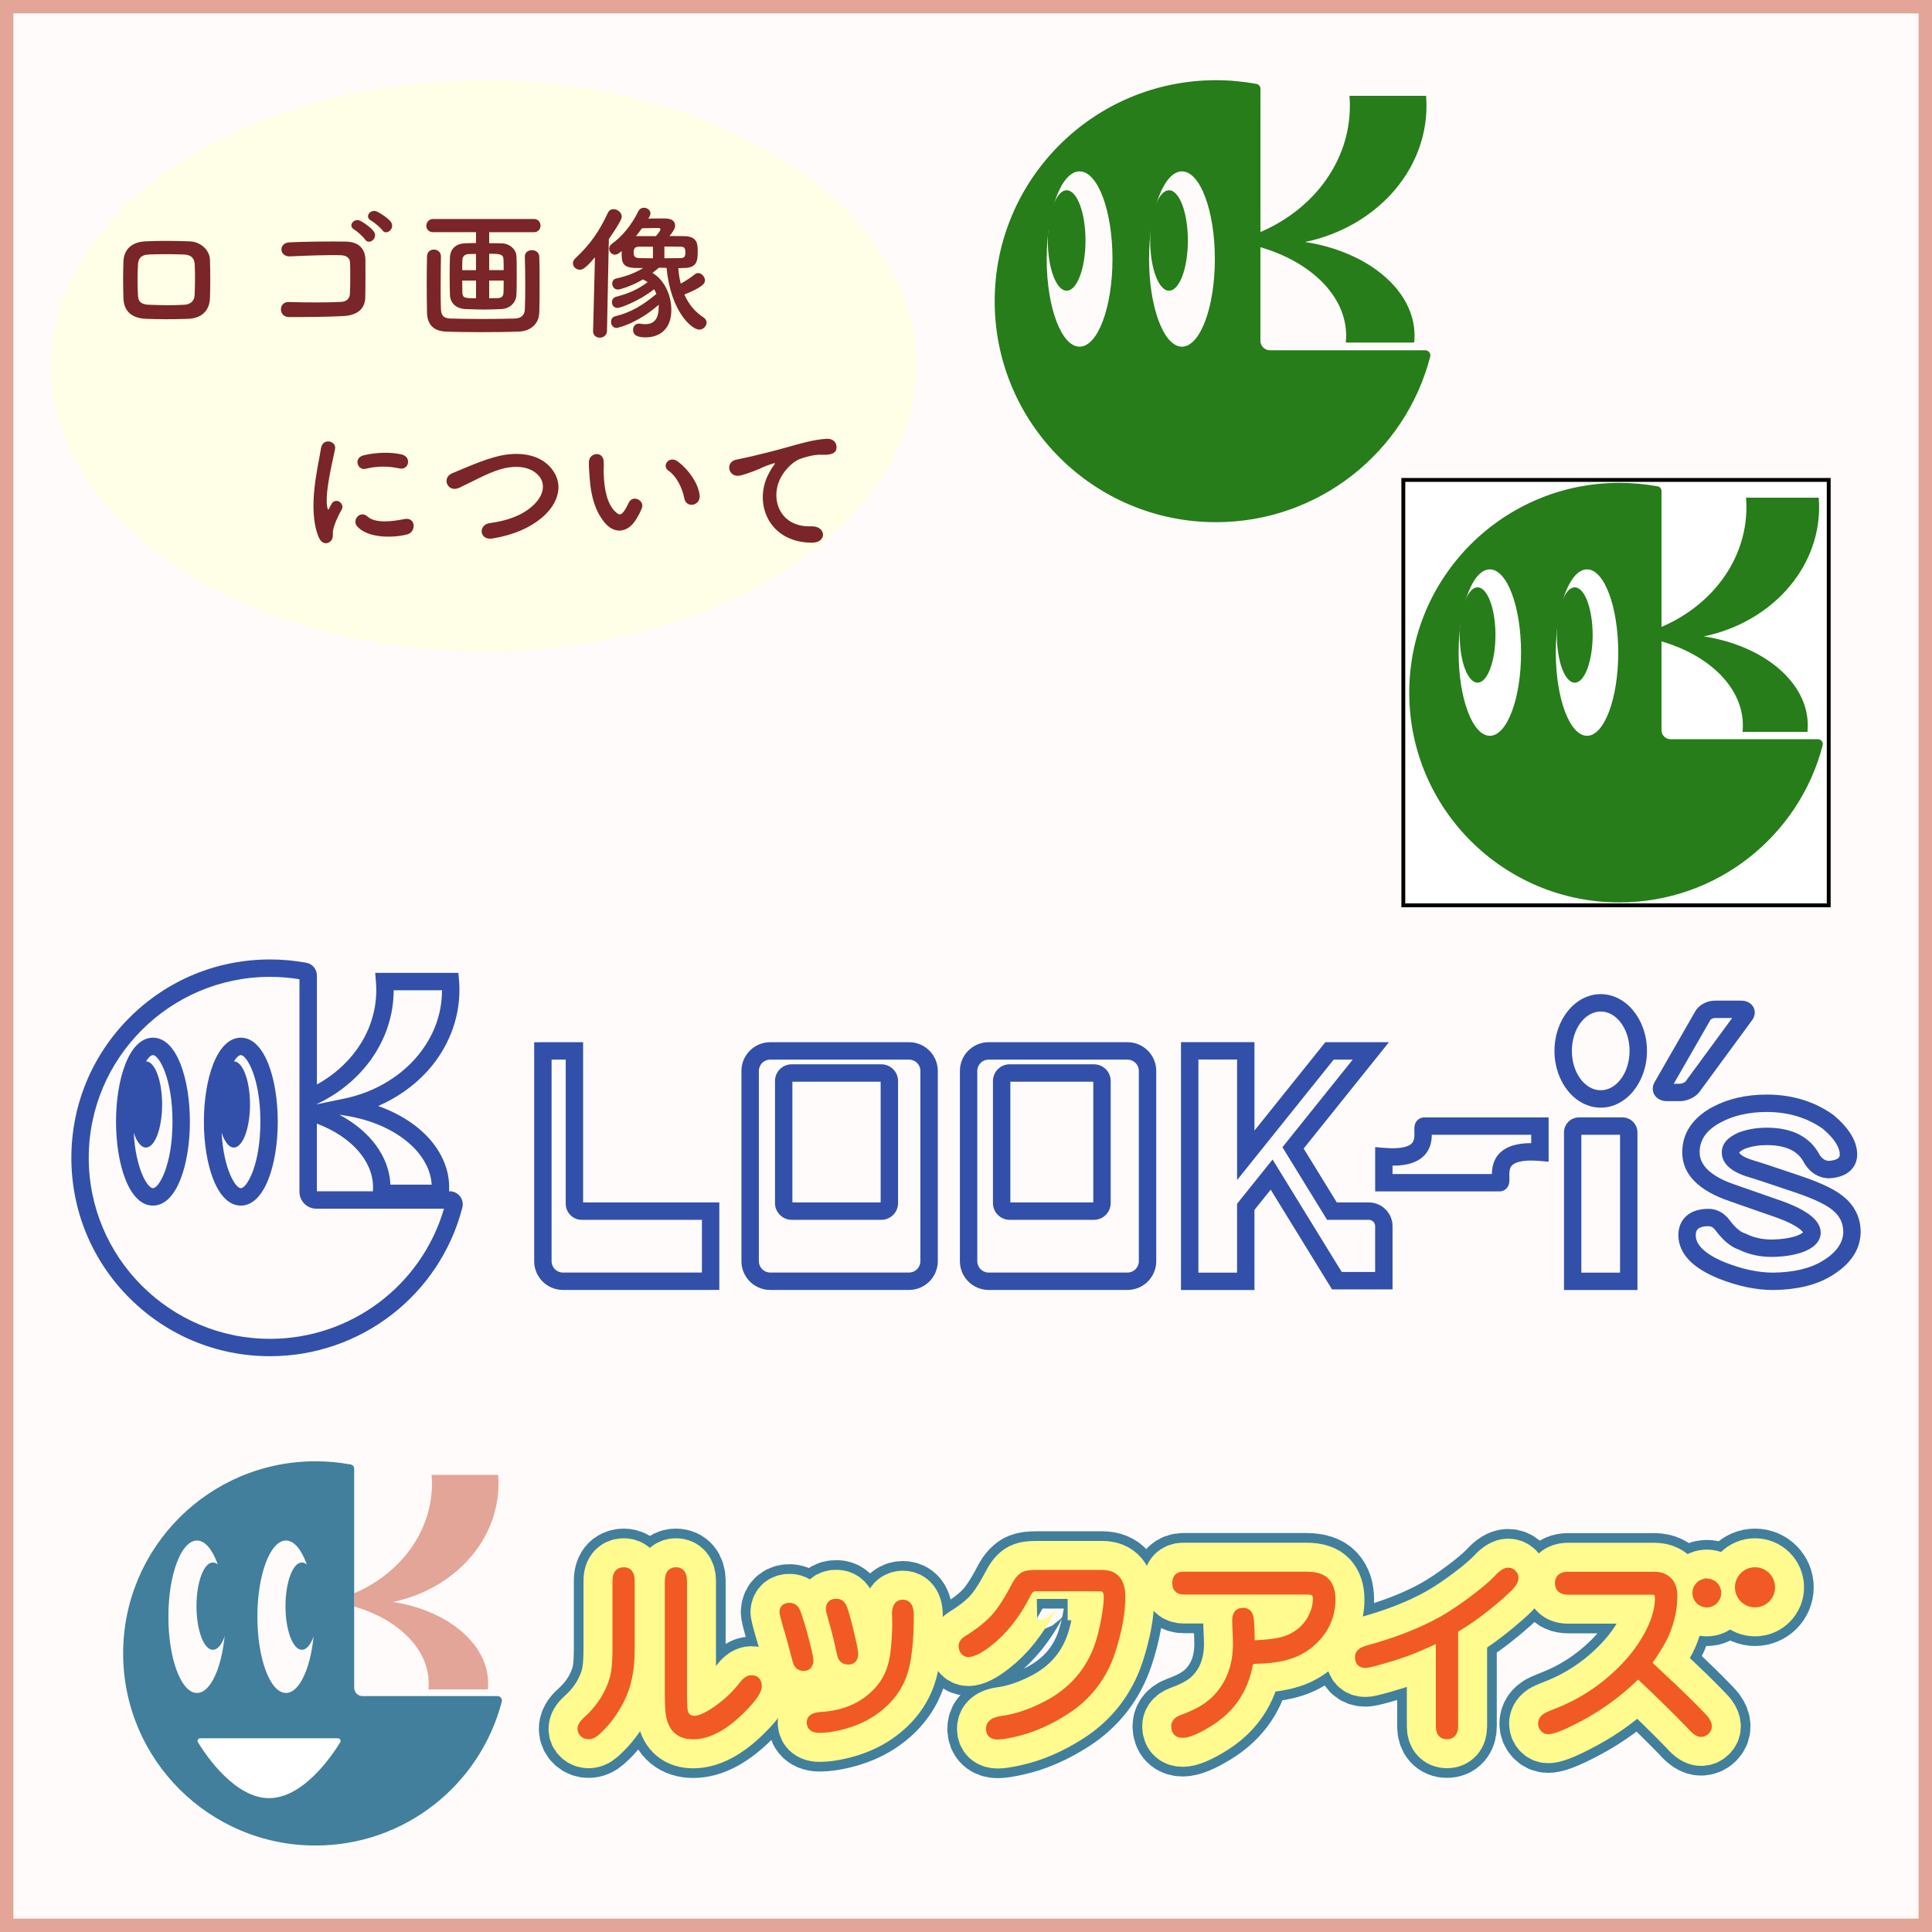 <?xml version="1.0" encoding="utf-8"?>
<!-- Generator: Adobe Adobe Illustrator 24.2.0, SVG Export Plug-In . SVG Version: 6.00 Build 0)  -->
<svg version="1.1" id="レイヤー_1" xmlns="http://www.w3.org/2000/svg" xmlns:xlink="http://www.w3.org/1999/xlink" x="0px"
	 y="0px" width="1000px" height="1000px" viewBox="0 0 1000 1000" style="enable-background:new 0 0 1000 1000;"
	 xml:space="preserve">
<rect x="0" y="0" width="1000" height="1000" fill="#333333" stroke="none"/>
<style type="text/css">
	.st0{fill:#FFFBFA;}
	.st1{fill:#E3A598;}
	.st2{fill:#FFFEE6;}
	.st3{fill:none;stroke:#417F9C;stroke-width:40;stroke-miterlimit:10;}
	.st4{fill:#FFFF00;stroke:#FFFB8F;stroke-width:30;stroke-miterlimit:10;}
	.st5{fill:#F15A24;}
	.st6{fill:#417F9C;}
	.st7{fill:#FFFFFF;}
	.st8{fill:#3250AA;}
	.st9{fill:#FFFFFF;stroke:#000000;stroke-width:2;stroke-miterlimit:10;}
	.st10{fill:#267D19;}
	.st11{fill:#7A2528;}
</style>
<g>
	<rect x="3.46" y="3.46" class="st0" width="993.07" height="993.07"/>
	<g>
		<path class="st1" d="M993.07,6.93v986.14H6.93V6.93H993.07 M1000,0H0v1000h1000V0L1000,0z"/>
	</g>
</g>
<ellipse class="st2" cx="250.32" cy="189.32" rx="224.02" ry="147.8"/>
<g>
	<g>
		<g>
			<path class="st3" d="M431.34,847.99c2.04,9.16,2.18,9.54,2.26,9.77c0.79,2.29,2.58,3.65,5.03,3.79c1.61,0.1,2.92-0.3,3.91-1.18
				c1-0.89,1.56-2.19,1.66-3.86c0.06-0.9-0.07-2.76-1.56-9.08c-1.95-8.41-3.41-13.71-4.46-16.2c-0.92-2.24-2.66-3.57-4.89-3.7
				c-1.78-0.1-3.2,0.31-4.23,1.22c-0.96,0.85-1.49,2.05-1.57,3.56c-0.05,0.91,0.1,1.96,0.47,3.22
				C429.74,841.78,430.88,845.97,431.34,847.99z M421.02,859.76c0.06-0.97-0.18-3.12-2.42-11.62c-1.67-6.36-3.09-11.04-4.33-14.31
				c-1.3-3.44-3.77-4.1-5.13-4.18c-3.38-0.19-5.5,1.51-5.69,4.55c-0.03,0.64-0.08,1.5,4,15.18c2.93,11.27,3.1,11.61,3.25,11.92
				c0.83,2.11,2.54,3.42,4.75,3.55C418.73,865.05,420.82,863.14,421.02,859.76z M467.32,827.99c-1.69,0-5.62,0.72-5.62,7.36
				c0,0.06,0.13,4.68,0.13,4.68c0,3.65-0.24,8.15-0.72,13.33c-0.7,7.9-3.06,14.29-7.01,19c-6.98,8.39-16.81,13.02-29.22,13.76
				c-6.37,0.35-7.33,3.51-7.33,5.36c0,1.64,0.65,5.46,6.67,5.46c3.06,0,6.65-0.48,10.65-1.42c6.56-1.54,12.36-3.93,17.25-7.1
				c8.34-5.42,14.1-12.43,17.13-20.81c2.51-6.98,3.73-17.3,3.73-31.58C472.98,829.03,469.43,827.99,467.32,827.99z"/>
			<path class="st3" d="M579.51,816.29c-2.05-2.46-5.06-3.7-8.96-3.7h-34.19c-2.94,0-5.07,0.27-6.4,0.79
				c-2.28,0.77-4.33,2.91-6.26,6.55c-3.75,7.19-7.25,12.6-10.41,16.08c-3.55,3.82-8.19,7.49-13.78,10.87
				c-2.76,1.69-3.34,3.72-3.34,5.12c0,1.49,0.45,2.8,1.33,3.89c0.97,1.19,2.22,1.81,3.62,1.81c2.86,0,6.64-1.84,11.56-5.63
				c7.95-6.09,14.71-14.5,20.1-24.99c1.12-2.23,1.54-2.69,1.59-2.74c0.52-0.58,1.38-0.69,2.02-0.71c-0.04,0,32.48,0,32.48,0
				c1.21,0,1.67,0.18,1.81,0.26c0.41,0.81,0.62,1.73,0.62,2.84c0,2.68-0.44,6.43-1.3,11.14c-0.86,4.73-1.88,8.88-3.02,12.33
				c-4.49,13.65-13.54,23.99-26.89,30.76c-7.6,3.88-14.94,6.31-21.82,7.23c-6.55,0.89-7.93,4.07-7.93,6.58c0,3.52,2.24,5.61,6,5.61
				c1.88,0,4.74-0.44,8.76-1.33c9.1-1.97,18.39-5.97,27.59-11.88c11.78-7.54,20.02-18.19,24.47-31.66
				c3.52-10.77,5.3-20.52,5.3-28.97C582.48,822.11,581.48,818.65,579.51,816.29z"/>
			<path class="st3" d="M784.38,812.98c-1.02-1.03-2.32-1.57-3.75-1.57c-2.02,0-4.16,1.3-6.74,4.08
				c-2.66,2.85-6.88,6.45-12.54,10.71c-5.69,4.28-11.04,7.85-15.91,10.62c-10.62,5.92-23.49,10.96-38.23,14.95
				c-4.86,1.31-5.88,3.94-5.88,5.92c0,3.54,2.02,5.66,5.41,5.66c0.82,0,2.49-0.24,8.68-2c4.51-1.29,8.7-2.61,12.45-3.91
				c3.97-1.42,9.11-3.6,15.31-6.48v42.65c0,4.14,2.15,6.6,5.75,6.6c3.63,0,5.8-2.47,5.8-6.6v-49.09
				c6.31-3.69,13.16-8.63,20.42-14.76c4.18-3.55,6.89-6.05,8.29-7.65c1.69-1.93,2.52-3.71,2.52-5.45
				C785.95,815.28,785.41,814,784.38,812.98z"/>
			<path class="st3" d="M884.2,888.83c-0.51-0.66-1.76-2.1-6.82-7.16c-5.35-5.35-12.76-12.41-22-20.98
				c4.18-6.07,6.99-10.81,8.52-14.45c2.85-6.77,4.3-13.52,4.3-20.06c0-3.4-0.75-6.13-2.21-8.12c-2.23-3-5.49-4.52-9.69-4.52h-44.64
				c-6.16,0-6.82,4.1-6.82,5.86c0,1.81,0.66,6.01,6.82,6.01h43.77c0.63,0,1.17,0,1.17,1.97c0,4.16-1.18,8.93-3.51,14.17
				c-3.47,7.7-8.84,15.12-15.94,22.06c-9.22,9-19.78,15.88-31.37,20.44c-4.73,1.86-5.97,2.5-6.53,2.85
				c-2.59,1.68-3.14,3.77-3.14,5.23c0,1.41,0.5,2.71,1.44,3.78c1,1.13,2.28,1.72,3.68,1.72c1.96,0,5.97-0.76,18.17-7.33
				c10.18-5.47,19.75-12.53,28.49-20.95c8.85,8.29,17.45,16.71,25.57,25.06c2.66,3.12,4.91,4.62,6.99,4.62
				c1.43,0,2.77-0.55,3.86-1.59c1.14-1.08,1.74-2.41,1.74-3.86C886.04,892.06,885.42,890.46,884.2,888.83z"/>
			<g>
				<path class="st3" d="M890.89,824.52c0,4.12-3.33,7.45-7.45,7.45c-4.11,0-7.45-3.33-7.45-7.45c0-4.11,3.33-7.45,7.45-7.45
					C887.56,817.07,890.89,820.41,890.89,824.52z"/>
				<path class="st3" d="M918.77,821.59c0,5.73-4.65,10.38-10.38,10.38c-5.73,0-10.38-4.65-10.38-10.38
					c0-5.73,4.64-10.38,10.38-10.38C914.13,811.21,918.77,815.86,918.77,821.59z"/>
			</g>
			<path class="st3" d="M687.8,817.33c-2.35-2.57-6.18-3.83-11.7-3.83h-63.63c-3.58,0-5.72,2.22-5.72,5.94
				c0,3.69,2.25,5.89,6.01,5.89h63.34c2.04,0,2.78,0.26,2.98,0.35c0.31,0.43,0.48,1.04,0.48,1.84c0,2.65-0.67,5.41-2,8.2
				c-3.29,6.9-9.43,10.82-16.63,12.14c-2,0.37-4.03,0.62-6.06,0.79c-0.44,0.04-5.43,0.36-5.43,0.37c-0.03-4.53-0.19-8.26-0.48-11.03
				c-0.59-5.24-4-5.8-5.44-5.8c-3.6,0-5.74,2.35-5.74,6.29c0,1.53,0.07,3.6,0.2,6.15c0.13,2.38,0.19,4.49,0.19,6.27
				c0,11.27-3.65,20.55-10.84,27.58c-3.75,3.62-9.13,6.68-15.99,9.1c-4.23,1.54-5.12,4.04-5.12,5.88c0,3.78,2.22,6.04,5.94,6.04
				c3.27,0,8.12-2.01,14.81-6.15c11.82-7.31,19-17.9,21.48-31.55c0.15-0.79,2.17-0.66,2.69-0.67c3.8-0.04,7.51-0.42,11.25-1.11
				c1.88-0.35,3.74-0.8,5.57-1.39c1.44-0.46,2.86-1.01,4.24-1.66c1.42-0.67,2.8-1.44,4.12-2.3c2.03-1.32,3.98-2.91,5.68-4.66
				c6.12-6.21,9.23-13.67,9.23-22.19C691.23,823.37,690.07,819.83,687.8,817.33z"/>
			<path class="st3" d="M388.93,867.08c-2.08,0-4.06,1.26-6.06,3.87c-3.64,4.75-8.13,8.97-13.34,12.54c-5.53,3.8-8.57,4.6-10.15,4.6
				c-1.9,0-2.88-0.8-3.38-2.74c-0.13-0.48-0.41-2.25-0.41-8.87v-58.3c0-4.36-2.15-6.97-5.76-6.97c-1.72,0-5.72,0.71-5.72,7.33v57.94
				c0,5.9,0.22,9.86,0.68,12.09c1.5,7.65,6.34,11.7,13.99,11.7c8.17,0,16.95-4.56,26.08-13.57c6.53-6.43,9.44-10.76,9.44-14.03
				C394.29,869.22,392.24,867.08,388.93,867.08z"/>
			<path class="st3" d="M322.88,811.21c-1.76,0-5.86,0.67-5.86,6.91v34.32c0,5.45-0.21,9.48-0.62,12.05
				c-0.48,3.72-1.88,7.77-4.15,12.05c-2.46,4.56-5.86,8.79-10.1,12.57c-2.18,1.97-3.23,3.85-3.23,5.75c0,1.51,0.62,2.86,1.78,3.89
				c1.1,0.98,2.44,1.48,3.97,1.48c1.71,0,3.4-0.71,5.03-2.12c5.28-4.61,9.73-10.43,13.21-17.29c3.71-7.24,5.59-16.13,5.59-26.42
				v-36.27C328.5,811.89,324.57,811.21,322.88,811.21z"/>
		</g>
		<g>
			<path class="st4" d="M431.34,847.99c2.04,9.16,2.18,9.54,2.26,9.77c0.79,2.29,2.58,3.65,5.03,3.79c1.61,0.1,2.92-0.3,3.91-1.18
				c1-0.89,1.56-2.19,1.66-3.86c0.06-0.9-0.07-2.76-1.56-9.08c-1.95-8.41-3.41-13.71-4.46-16.2c-0.92-2.24-2.66-3.57-4.89-3.7
				c-1.78-0.1-3.2,0.31-4.23,1.22c-0.96,0.85-1.49,2.05-1.57,3.56c-0.05,0.91,0.1,1.96,0.47,3.22
				C429.74,841.78,430.88,845.97,431.34,847.99z M421.02,859.76c0.06-0.97-0.18-3.12-2.42-11.62c-1.67-6.36-3.09-11.04-4.33-14.31
				c-1.3-3.44-3.77-4.1-5.13-4.18c-3.38-0.19-5.5,1.51-5.69,4.55c-0.03,0.64-0.08,1.5,4,15.18c2.93,11.27,3.1,11.61,3.25,11.92
				c0.83,2.11,2.54,3.42,4.75,3.55C418.73,865.05,420.82,863.14,421.02,859.76z M467.32,827.99c-1.69,0-5.62,0.72-5.62,7.36
				c0,0.06,0.13,4.68,0.13,4.68c0,3.65-0.24,8.15-0.72,13.33c-0.7,7.9-3.06,14.29-7.01,19c-6.98,8.39-16.81,13.02-29.22,13.76
				c-6.37,0.35-7.33,3.51-7.33,5.36c0,1.64,0.65,5.46,6.67,5.46c3.06,0,6.65-0.48,10.65-1.42c6.56-1.54,12.36-3.93,17.25-7.1
				c8.34-5.42,14.1-12.43,17.13-20.81c2.51-6.98,3.73-17.3,3.73-31.58C472.98,829.03,469.43,827.99,467.32,827.99z"/>
			<path class="st4" d="M579.51,816.29c-2.05-2.46-5.06-3.7-8.96-3.7h-34.19c-2.94,0-5.07,0.27-6.4,0.79
				c-2.28,0.77-4.33,2.91-6.26,6.55c-3.75,7.19-7.25,12.6-10.41,16.08c-3.55,3.82-8.19,7.49-13.78,10.87
				c-2.76,1.69-3.34,3.72-3.34,5.12c0,1.49,0.45,2.8,1.33,3.89c0.97,1.19,2.22,1.81,3.62,1.81c2.86,0,6.64-1.84,11.56-5.63
				c7.95-6.09,14.71-14.5,20.1-24.99c1.12-2.23,1.54-2.69,1.59-2.74c0.52-0.58,1.38-0.69,2.02-0.71c-0.04,0,32.48,0,32.48,0
				c1.21,0,1.67,0.18,1.81,0.26c0.41,0.81,0.62,1.73,0.62,2.84c0,2.68-0.44,6.43-1.3,11.14c-0.86,4.73-1.88,8.88-3.02,12.33
				c-4.49,13.65-13.54,23.99-26.89,30.76c-7.6,3.88-14.94,6.31-21.82,7.23c-6.55,0.89-7.93,4.07-7.93,6.58c0,3.52,2.24,5.61,6,5.61
				c1.88,0,4.74-0.44,8.76-1.33c9.1-1.97,18.39-5.97,27.59-11.88c11.78-7.54,20.02-18.19,24.47-31.66
				c3.52-10.77,5.3-20.52,5.3-28.97C582.48,822.11,581.48,818.65,579.51,816.29z"/>
			<path class="st4" d="M784.38,812.98c-1.02-1.03-2.32-1.57-3.75-1.57c-2.02,0-4.16,1.3-6.74,4.08
				c-2.66,2.85-6.88,6.45-12.54,10.71c-5.69,4.28-11.04,7.85-15.91,10.62c-10.62,5.92-23.49,10.96-38.23,14.95
				c-4.86,1.31-5.88,3.94-5.88,5.92c0,3.54,2.02,5.66,5.41,5.66c0.82,0,2.49-0.24,8.68-2c4.51-1.29,8.7-2.61,12.45-3.91
				c3.97-1.42,9.11-3.6,15.31-6.48v42.65c0,4.14,2.15,6.6,5.75,6.6c3.63,0,5.8-2.47,5.8-6.6v-49.09
				c6.31-3.69,13.16-8.63,20.42-14.76c4.18-3.55,6.89-6.05,8.29-7.65c1.69-1.93,2.52-3.71,2.52-5.45
				C785.95,815.28,785.41,814,784.38,812.98z"/>
			<path class="st4" d="M884.2,888.83c-0.51-0.66-1.76-2.1-6.82-7.16c-5.35-5.35-12.76-12.41-22-20.98
				c4.18-6.07,6.99-10.81,8.52-14.45c2.85-6.77,4.3-13.52,4.3-20.06c0-3.4-0.75-6.13-2.21-8.12c-2.23-3-5.49-4.52-9.69-4.52h-44.64
				c-6.16,0-6.82,4.1-6.82,5.86c0,1.81,0.66,6.01,6.82,6.01h43.77c0.63,0,1.17,0,1.17,1.97c0,4.16-1.18,8.93-3.51,14.17
				c-3.47,7.7-8.84,15.12-15.94,22.06c-9.22,9-19.78,15.88-31.37,20.44c-4.73,1.86-5.97,2.5-6.53,2.85
				c-2.59,1.68-3.14,3.77-3.14,5.23c0,1.41,0.5,2.71,1.44,3.78c1,1.13,2.28,1.72,3.68,1.72c1.96,0,5.97-0.76,18.17-7.33
				c10.18-5.47,19.75-12.53,28.49-20.95c8.85,8.29,17.45,16.71,25.57,25.06c2.66,3.12,4.91,4.62,6.99,4.62
				c1.43,0,2.77-0.55,3.86-1.59c1.14-1.08,1.74-2.41,1.74-3.86C886.04,892.06,885.42,890.46,884.2,888.83z"/>
			<g>
				<path class="st4" d="M890.89,824.52c0,4.12-3.33,7.45-7.45,7.45c-4.11,0-7.45-3.33-7.45-7.45c0-4.11,3.33-7.45,7.45-7.45
					C887.56,817.07,890.89,820.41,890.89,824.52z"/>
				<path class="st4" d="M918.77,821.59c0,5.73-4.65,10.38-10.38,10.38c-5.73,0-10.38-4.65-10.38-10.38
					c0-5.73,4.64-10.38,10.38-10.38C914.13,811.21,918.77,815.86,918.77,821.59z"/>
			</g>
			<path class="st4" d="M687.8,817.33c-2.35-2.57-6.18-3.83-11.7-3.83h-63.63c-3.58,0-5.72,2.22-5.72,5.94
				c0,3.69,2.25,5.89,6.01,5.89h63.34c2.04,0,2.78,0.26,2.98,0.35c0.31,0.43,0.48,1.04,0.48,1.84c0,2.65-0.67,5.41-2,8.2
				c-3.29,6.9-9.43,10.82-16.63,12.14c-2,0.37-4.03,0.62-6.06,0.79c-0.44,0.04-5.43,0.36-5.43,0.37c-0.03-4.53-0.19-8.26-0.48-11.03
				c-0.59-5.24-4-5.8-5.44-5.8c-3.6,0-5.74,2.35-5.74,6.29c0,1.53,0.07,3.6,0.2,6.15c0.13,2.38,0.19,4.49,0.19,6.27
				c0,11.27-3.65,20.55-10.84,27.58c-3.75,3.62-9.13,6.68-15.99,9.1c-4.23,1.54-5.12,4.04-5.12,5.88c0,3.78,2.22,6.04,5.94,6.04
				c3.27,0,8.12-2.01,14.81-6.15c11.82-7.31,19-17.9,21.48-31.55c0.15-0.79,2.17-0.66,2.69-0.67c3.8-0.04,7.51-0.42,11.25-1.11
				c1.88-0.35,3.74-0.8,5.57-1.39c1.44-0.46,2.86-1.01,4.24-1.66c1.42-0.67,2.8-1.44,4.12-2.3c2.03-1.32,3.98-2.91,5.68-4.66
				c6.12-6.21,9.23-13.67,9.23-22.19C691.23,823.37,690.07,819.83,687.8,817.33z"/>
			<path class="st4" d="M388.93,867.08c-2.08,0-4.06,1.26-6.06,3.87c-3.64,4.75-8.13,8.97-13.34,12.54c-5.53,3.8-8.57,4.6-10.15,4.6
				c-1.9,0-2.88-0.8-3.38-2.74c-0.13-0.48-0.41-2.25-0.41-8.87v-58.3c0-4.36-2.15-6.97-5.76-6.97c-1.72,0-5.72,0.71-5.72,7.33v57.94
				c0,5.9,0.22,9.86,0.68,12.09c1.5,7.65,6.34,11.7,13.99,11.7c8.17,0,16.95-4.56,26.08-13.57c6.53-6.43,9.44-10.76,9.44-14.03
				C394.29,869.22,392.24,867.08,388.93,867.08z"/>
			<path class="st4" d="M322.88,811.21c-1.76,0-5.86,0.67-5.86,6.91v34.32c0,5.45-0.21,9.48-0.62,12.05
				c-0.48,3.72-1.88,7.77-4.15,12.05c-2.46,4.56-5.86,8.79-10.1,12.57c-2.18,1.97-3.23,3.85-3.23,5.75c0,1.51,0.62,2.86,1.78,3.89
				c1.1,0.98,2.44,1.48,3.97,1.48c1.71,0,3.4-0.71,5.03-2.12c5.28-4.61,9.73-10.43,13.21-17.29c3.71-7.24,5.59-16.13,5.59-26.42
				v-36.27C328.5,811.89,324.57,811.21,322.88,811.21z"/>
		</g>
		<g>
			<path class="st5" d="M431.34,847.99c2.04,9.16,2.18,9.54,2.26,9.77c0.79,2.29,2.58,3.65,5.03,3.79c1.61,0.1,2.92-0.3,3.91-1.18
				c1-0.89,1.56-2.19,1.66-3.86c0.06-0.9-0.07-2.76-1.56-9.08c-1.95-8.41-3.41-13.71-4.46-16.2c-0.92-2.24-2.66-3.57-4.89-3.7
				c-1.78-0.1-3.2,0.31-4.23,1.22c-0.96,0.85-1.49,2.05-1.57,3.56c-0.05,0.91,0.1,1.96,0.47,3.22
				C429.74,841.78,430.88,845.97,431.34,847.99z M421.02,859.76c0.06-0.97-0.18-3.12-2.42-11.62c-1.67-6.36-3.09-11.04-4.33-14.31
				c-1.3-3.44-3.77-4.1-5.13-4.18c-3.38-0.19-5.5,1.51-5.69,4.55c-0.03,0.64-0.08,1.5,4,15.18c2.93,11.27,3.1,11.61,3.25,11.92
				c0.83,2.11,2.54,3.42,4.75,3.55C418.73,865.05,420.82,863.14,421.02,859.76z M467.32,827.99c-1.69,0-5.62,0.72-5.62,7.36
				c0,0.06,0.13,4.68,0.13,4.68c0,3.65-0.24,8.15-0.72,13.33c-0.7,7.9-3.06,14.29-7.01,19c-6.98,8.39-16.81,13.02-29.22,13.76
				c-6.37,0.35-7.33,3.51-7.33,5.36c0,1.64,0.65,5.46,6.67,5.46c3.06,0,6.65-0.48,10.65-1.42c6.56-1.54,12.36-3.93,17.25-7.1
				c8.34-5.42,14.1-12.43,17.13-20.81c2.51-6.98,3.73-17.3,3.73-31.58C472.98,829.03,469.43,827.99,467.32,827.99z"/>
			<path class="st5" d="M579.51,816.29c-2.05-2.46-5.06-3.7-8.96-3.7h-34.19c-2.94,0-5.07,0.27-6.4,0.79
				c-2.28,0.77-4.33,2.91-6.26,6.55c-3.75,7.19-7.25,12.6-10.41,16.08c-3.55,3.82-8.19,7.49-13.78,10.87
				c-2.76,1.69-3.34,3.72-3.34,5.12c0,1.49,0.45,2.8,1.33,3.89c0.97,1.19,2.22,1.81,3.62,1.81c2.86,0,6.64-1.84,11.56-5.63
				c7.95-6.09,14.71-14.5,20.1-24.99c1.12-2.23,1.54-2.69,1.59-2.74c0.52-0.58,1.38-0.69,2.02-0.71c-0.04,0,32.48,0,32.48,0
				c1.21,0,1.67,0.18,1.81,0.26c0.41,0.81,0.62,1.73,0.62,2.84c0,2.68-0.44,6.43-1.3,11.14c-0.86,4.73-1.88,8.88-3.02,12.33
				c-4.49,13.65-13.54,23.99-26.89,30.76c-7.6,3.88-14.94,6.31-21.82,7.23c-6.55,0.89-7.93,4.07-7.93,6.58c0,3.52,2.24,5.61,6,5.61
				c1.88,0,4.74-0.44,8.76-1.33c9.1-1.97,18.39-5.97,27.59-11.88c11.78-7.54,20.02-18.19,24.47-31.66
				c3.52-10.77,5.3-20.52,5.3-28.97C582.48,822.11,581.48,818.65,579.51,816.29z"/>
			<path class="st5" d="M784.38,812.98c-1.02-1.03-2.32-1.57-3.75-1.57c-2.02,0-4.16,1.3-6.74,4.08
				c-2.66,2.85-6.88,6.45-12.54,10.71c-5.69,4.28-11.04,7.85-15.91,10.62c-10.62,5.92-23.49,10.96-38.23,14.95
				c-4.86,1.31-5.88,3.94-5.88,5.92c0,3.54,2.02,5.66,5.41,5.66c0.82,0,2.49-0.24,8.68-2c4.51-1.29,8.7-2.61,12.45-3.91
				c3.97-1.42,9.11-3.6,15.31-6.48v42.65c0,4.14,2.15,6.6,5.75,6.6c3.63,0,5.8-2.47,5.8-6.6v-49.09
				c6.31-3.69,13.16-8.63,20.42-14.76c4.18-3.55,6.89-6.05,8.29-7.65c1.69-1.93,2.52-3.71,2.52-5.45
				C785.95,815.28,785.41,814,784.38,812.98z"/>
			<path class="st5" d="M884.2,888.83c-0.51-0.66-1.76-2.1-6.82-7.16c-5.35-5.35-12.76-12.41-22-20.98
				c4.18-6.07,6.99-10.81,8.52-14.45c2.85-6.77,4.3-13.52,4.3-20.06c0-3.4-0.75-6.13-2.21-8.12c-2.23-3-5.49-4.52-9.69-4.52h-44.64
				c-6.16,0-6.82,4.1-6.82,5.86c0,1.81,0.66,6.01,6.82,6.01h43.77c0.63,0,1.17,0,1.17,1.97c0,4.16-1.18,8.93-3.51,14.17
				c-3.47,7.7-8.84,15.12-15.94,22.06c-9.22,9-19.78,15.88-31.37,20.44c-4.73,1.86-5.97,2.5-6.53,2.85
				c-2.59,1.68-3.14,3.77-3.14,5.23c0,1.41,0.5,2.71,1.44,3.78c1,1.13,2.28,1.72,3.68,1.72c1.96,0,5.97-0.76,18.17-7.33
				c10.18-5.47,19.75-12.53,28.49-20.95c8.85,8.29,17.45,16.71,25.57,25.06c2.66,3.12,4.91,4.62,6.99,4.62
				c1.43,0,2.77-0.55,3.86-1.59c1.14-1.08,1.74-2.41,1.74-3.86C886.04,892.06,885.42,890.46,884.2,888.83z"/>
			<g>
				<path class="st5" d="M890.89,824.52c0,4.12-3.33,7.45-7.45,7.45c-4.11,0-7.45-3.33-7.45-7.45c0-4.11,3.33-7.45,7.45-7.45
					C887.56,817.07,890.89,820.41,890.89,824.52z"/>
				<path class="st5" d="M918.77,821.59c0,5.73-4.65,10.38-10.38,10.38c-5.73,0-10.38-4.65-10.38-10.38
					c0-5.73,4.64-10.38,10.38-10.38C914.13,811.21,918.77,815.86,918.77,821.59z"/>
			</g>
			<path class="st5" d="M687.8,817.33c-2.35-2.57-6.18-3.83-11.7-3.83h-63.63c-3.58,0-5.72,2.22-5.72,5.94
				c0,3.69,2.25,5.89,6.01,5.89h63.34c2.04,0,2.78,0.26,2.98,0.35c0.31,0.43,0.48,1.04,0.48,1.84c0,2.65-0.67,5.41-2,8.2
				c-3.29,6.9-9.43,10.82-16.63,12.14c-2,0.37-4.03,0.62-6.06,0.79c-0.44,0.04-5.43,0.36-5.43,0.37c-0.03-4.53-0.19-8.26-0.48-11.03
				c-0.59-5.24-4-5.8-5.44-5.8c-3.6,0-5.74,2.35-5.74,6.29c0,1.53,0.07,3.6,0.2,6.15c0.13,2.38,0.19,4.49,0.19,6.27
				c0,11.27-3.65,20.55-10.84,27.58c-3.75,3.62-9.13,6.68-15.99,9.1c-4.23,1.54-5.12,4.04-5.12,5.88c0,3.78,2.22,6.04,5.94,6.04
				c3.27,0,8.12-2.01,14.81-6.15c11.82-7.31,19-17.9,21.48-31.55c0.15-0.79,2.17-0.66,2.69-0.67c3.8-0.04,7.51-0.42,11.25-1.11
				c1.88-0.35,3.74-0.8,5.57-1.39c1.44-0.46,2.86-1.01,4.24-1.66c1.42-0.67,2.8-1.44,4.12-2.3c2.03-1.32,3.98-2.91,5.68-4.66
				c6.12-6.21,9.23-13.67,9.23-22.19C691.23,823.37,690.07,819.83,687.8,817.33z"/>
			<path class="st5" d="M388.93,867.08c-2.08,0-4.06,1.26-6.06,3.87c-3.64,4.75-8.13,8.97-13.34,12.54c-5.53,3.8-8.57,4.6-10.15,4.6
				c-1.9,0-2.88-0.8-3.38-2.74c-0.13-0.48-0.41-2.25-0.41-8.87v-58.3c0-4.36-2.15-6.97-5.76-6.97c-1.72,0-5.72,0.71-5.72,7.33v57.94
				c0,5.9,0.22,9.86,0.68,12.09c1.5,7.65,6.34,11.7,13.99,11.7c8.17,0,16.95-4.56,26.08-13.57c6.53-6.43,9.44-10.76,9.44-14.03
				C394.29,869.22,392.24,867.08,388.93,867.08z"/>
			<path class="st5" d="M322.88,811.21c-1.76,0-5.86,0.67-5.86,6.91v34.32c0,5.45-0.21,9.48-0.62,12.05
				c-0.48,3.72-1.88,7.77-4.15,12.05c-2.46,4.56-5.86,8.79-10.1,12.57c-2.18,1.97-3.23,3.85-3.23,5.75c0,1.51,0.62,2.86,1.78,3.89
				c1.1,0.98,2.44,1.48,3.97,1.48c1.71,0,3.4-0.71,5.03-2.12c5.28-4.61,9.73-10.43,13.21-17.29c3.71-7.24,5.59-16.13,5.59-26.42
				v-36.27C328.5,811.89,324.57,811.21,322.88,811.21z"/>
		</g>
	</g>
	<g>
		<path class="st1" d="M221.9,871.33c0,1.04-0.06,2.07-0.16,3.1h30.77c0.11-1.02,0.16-2.06,0.16-3.1
			c0-20.59-21.07-37.82-49.29-42.17c31.32-6.51,54.65-31.46,54.65-61.26c0-1.52-0.06-3.02-0.18-4.51h-34.46
			c0.12,1.49,0.18,2.99,0.18,4.51c0,25.02-16.44,46.62-40.25,56.76v6.86C205.99,838.09,221.9,853.44,221.9,871.33z"/>
		<path class="st6" d="M257.51,877.9h-69.89c-2.37,0-4.3-1.92-4.3-4.3V760.19c0-1.06-0.76-1.97-1.8-2.17
			c-5.9-1.09-11.99-1.66-18.21-1.66c-54.99,0-99.57,44.52-99.57,99.44c0,54.92,44.58,99.44,99.57,99.44
			c46.37,0,85.33-31.65,96.41-74.49C260.09,879.31,259,877.9,257.51,877.9z M101.95,876.28c-8.18,0-14.8-17.66-14.8-39.45
			s6.63-39.45,14.8-39.45c8.18,0,14.8,17.66,14.8,39.45S110.12,876.28,101.95,876.28z M148.02,876.28c-8.18,0-14.8-17.66-14.8-39.45
			s6.63-39.45,14.8-39.45c8.18,0,14.8,17.66,14.8,39.45S156.19,876.28,148.02,876.28z"/>
		<g>
			<ellipse class="st6" cx="110.18" cy="831.34" rx="8.48" ry="22.6"/>
			<ellipse class="st6" cx="156.25" cy="831.34" rx="8.48" ry="22.6"/>
		</g>
		<path class="st7" d="M174.9,899.72c1.08,0,1.75,1.18,1.19,2.11c-4.28,6.98-19.14,28.89-36.81,28.89s-32.53-21.91-36.81-28.89
			c-0.57-0.92,0.1-2.11,1.19-2.11H174.9z"/>
	</g>
</g>
<g>
	<g>
		<path class="st8" d="M238.11,619.23c-1.29-1.67-3.24-2.62-5.34-2.62h-0.33c0.04-0.67,0.06-1.33,0.06-1.99
			c0-11.09-5.5-21.84-15.48-30.27c-5.86-4.95-13.14-8.99-21.27-11.88c9.81-4.26,18.58-10.44,25.5-18.09
			c10.67-11.8,16.55-26.67,16.55-41.89c0-1.57-0.06-3.19-0.19-4.8l-0.33-4.15H194.2l0.39,4.86c0.11,1.38,0.17,2.76,0.17,4.09
			c0,10.99-3.53,21.67-10.2,30.89c-5.28,7.29-12.3,13.41-20.54,17.96v-56.46c0-3.22-2.3-5.98-5.46-6.56
			c-6.16-1.13-12.48-1.71-18.8-1.71c-27.46,0-53.28,10.68-72.7,30.07c-19.42,19.39-30.12,45.18-30.12,72.61
			c0,27.43,10.7,53.22,30.12,72.61c19.42,19.39,45.24,30.07,72.7,30.07c46.89,0,87.84-31.63,99.55-76.92
			C239.84,623.02,239.4,620.9,238.11,619.23z M223.45,613.18h-21.37c-0.62-14.52-10.49-27.72-26.41-36.2l2.97,0.45
			C203.91,581.33,222.44,596.23,223.45,613.18z M193.1,614.63c0,0.65-0.03,1.31-0.08,1.99h-29.01v-35.05
			C181.87,588.36,193.1,600.93,193.1,614.63z M191.85,548.67c7.78-10.76,11.9-23.24,11.91-36.12h25.02
			c-0.01,13.15-4.93,25.52-14.22,35.8c-9.14,10.1-21.98,17.28-36.16,20.23l-14.84,3.08C175.05,566.33,184.79,558.42,191.85,548.67z
			 M139.75,692.98c-51.73,0-93.82-42.03-93.82-93.68s42.09-93.68,93.82-93.68c5.11,0,10.24,0.41,15.25,1.23v66.56l0.02,0.03
			l-0.02,0.38l-0.01,0.01v43.04c0,4.82,3.93,8.75,8.75,8.75h66.06C218.19,665.42,181.57,692.98,139.75,692.98z"/>
		<path class="st8" d="M79.17,537.11c-12.55,0-19.12,21.86-19.12,43.45c0,21.59,6.57,43.45,19.12,43.45s19.12-21.86,19.12-43.45
			C98.29,558.97,91.72,537.11,79.17,537.11z M79.17,615.01c-2.76,0-8.91-9.76-9.96-28.75c1.54,4.72,3.8,7.71,6.33,7.71
			c4.63,0,8.37-9.99,8.37-22.31c0-12.27-3.72-22.24-8.32-22.31c1.36-2.15,2.66-3.24,3.57-3.24c3.03,0,10.12,11.72,10.12,34.45
			C89.28,603.29,82.19,615.01,79.17,615.01z"/>
		<path class="st8" d="M124.65,537.11c-12.55,0-19.12,21.86-19.12,43.45c0,21.59,6.56,43.45,19.12,43.45
			c12.55,0,19.12-21.86,19.12-43.45C143.77,558.97,137.21,537.11,124.65,537.11z M124.65,615.01c-2.76,0-8.91-9.76-9.95-28.75
			c1.54,4.72,3.8,7.71,6.33,7.71c4.62,0,8.37-9.99,8.37-22.31c0-12.27-3.72-22.24-8.32-22.31c1.36-2.15,2.65-3.23,3.57-3.23
			c3.03,0,10.12,11.72,10.12,34.45C134.77,603.29,127.68,615.01,124.65,615.01z"/>
	</g>
	<g>
		<path class="st8" d="M917.74,667.71h-0.02c-8.9,0-18.5-2.04-28.52-6.07l-0.17-0.07c-6.19-2.6-10.83-5.45-14.17-8.71
			c-4.03-3.94-6.15-8.62-6.15-13.53c0-3.41,1.04-6.44,3-8.76c2.74-3.24,7-4.88,12.64-4.88c4.19,0,8.03,2.04,10.81,5.75
			c3.54,4.75,6.18,6.35,7.78,6.86l0.48,0.15l0.47,0.23c4.07,2.01,8.66,2.98,13.69,2.89c4.6-0.09,8.63-0.69,11.96-1.77
			c2.32-0.82,3.31-1.55,3.7-1.92c-0.59-0.92-3.11-3.74-13.08-7.45c-4.79-1.69-13.05-4.57-25.23-8.81
			c-16.06-5.54-24.21-14.02-24.21-25.21c0-12.48,8.6-19.66,15.81-23.48c7.93-4.23,17.34-6.38,27.95-6.38
			c13.07,0,24.63,3.52,34.37,10.47l0.48,0.37c7.61,6.49,11.51,12.77,11.92,19.21c0.02,0.29,0.03,0.62,0.03,0.93
			c0,2.82-0.92,5.4-2.65,7.45c-2.5,2.97-6.36,4.57-11.8,4.9l-0.5,0.03l-0.54-0.05c-4.64-0.39-8.59-2.82-11.4-7.02l-0.22-0.32
			l-0.2-0.38c-2.08-4.05-6.38-9.44-19.49-9.44c-4.03,0-7.76,0.61-11.09,1.8c-2.26,0.99-2.99,1.79-3.18,2.04
			c0.19,0.66,1.82,2.46,7.78,4.2c2.79,0.8,10.84,3.45,24.58,8.11c11.04,3.77,18.18,7.34,22.49,11.23
			c5.24,4.59,8.01,10.67,8.01,17.58v0c0,0.23,0,0.46-0.01,0.7l-0.01,0.16c-0.39,8.72-5.53,16.11-15.27,21.97
			c-7.73,4.67-17.83,7.1-30.02,7.22L917.74,667.71z M892.67,653.33c8.9,3.56,17.32,5.37,25.03,5.38c10.54-0.11,19.1-2.1,25.44-5.93
			c7.01-4.21,10.69-9.15,10.92-14.68l0-0.04c0-0.13,0-0.27,0-0.4c0-4.37-1.63-7.92-4.96-10.83l-0.06-0.05
			c-3.27-2.96-9.78-6.13-19.37-9.4c-13.41-4.55-21.55-7.24-24.18-7.99c-9.5-2.78-14.3-7.15-14.3-12.97c0-4.28,2.94-7.73,8.74-10.23
			l0.24-0.1c4.35-1.59,9.16-2.4,14.3-2.4c13.3,0,22.53,4.79,27.45,14.23c1.62,2.36,3.33,2.84,4.52,2.96
			c1.93-0.13,4.31-0.53,5.29-1.7c0.36-0.42,0.53-0.96,0.53-1.65c0-0.11,0-0.22-0.01-0.33c-0.24-3.83-3.17-8.16-8.69-12.88
			l-0.01-0.01c-8.17-5.8-17.95-8.75-29.07-8.75c-9.12,0-17.1,1.79-23.73,5.33c-7.42,3.93-11.03,9.01-11.03,15.53
			c0,6.93,6.11,12.55,18.15,16.7c12.23,4.26,20.51,7.15,25.31,8.84l0.07,0.03c12.87,4.79,19.13,10.03,19.13,16.03l0,0.26
			c-0.18,4.42-3.52,7.8-9.92,10.04l-0.09,0.03c-4.18,1.36-9.11,2.11-14.63,2.22c-6.43,0.11-12.37-1.15-17.69-3.75
			c-4.1-1.36-8.16-4.72-12.1-10c-1.08-1.44-2.26-2.14-3.6-2.14c-1.98,0-4.58,0.29-5.77,1.7c-0.72,0.85-0.87,2.07-0.87,2.94
			c0,2.5,1.13,4.83,3.45,7.1c2.52,2.47,6.26,4.71,11.42,6.87L892.67,653.33z"/>
		<path class="st8" d="M367.8,667.67h-76.44c-8.2,0-14.87-6.67-14.87-14.87V539.47l4.53-0.03h20.8v82.94h70.5v45.26L367.8,667.67z
			 M285.5,548.45V652.8c0,3.23,2.63,5.87,5.86,5.87h71.96v-27.28h-62.18c-4.59,0-8.32-3.73-8.32-8.32v-74.61H285.5z"/>
		<path class="st8" d="M470.53,667.67h-71.89c-8.2,0-14.87-6.67-14.87-14.87v-98.49c0-8.2,6.67-14.87,14.87-14.87h71.89
			c8.2,0,14.87,6.67,14.87,14.87v98.49C485.4,661,478.73,667.67,470.53,667.67z M398.64,548.45c-3.23,0-5.86,2.63-5.86,5.86v98.49
			c0,3.23,2.63,5.86,5.86,5.86h71.89c3.23,0,5.86-2.63,5.86-5.86v-98.49c0-3.23-2.63-5.86-5.86-5.86H398.64z M456.18,631.38h-46.39
			c-4.77,0-8.65-3.88-8.65-8.65v-63.2c0-4.77,3.88-8.65,8.65-8.65h46.39c4.77,0,8.65,3.88,8.65,8.65v63.2
			C464.83,627.5,460.95,631.38,456.18,631.38z M410.14,622.38h45.68v-62.49h-45.68V622.38z"/>
		<path class="st8" d="M583.6,667.67h-71.89c-8.2,0-14.87-6.67-14.87-14.87v-98.49c0-8.2,6.67-14.87,14.87-14.87h71.89
			c8.2,0,14.87,6.67,14.87,14.87v98.49C598.46,661,591.79,667.67,583.6,667.67z M511.71,548.45c-3.23,0-5.87,2.63-5.87,5.86v98.49
			c0,3.23,2.63,5.87,5.87,5.87h71.89c3.23,0,5.86-2.63,5.86-5.87v-98.49c0-3.23-2.63-5.86-5.86-5.86H511.71z M566.23,631.38H522.6
			c-4.77,0-8.65-3.88-8.65-8.65v-63.2c0-4.77,3.88-8.65,8.65-8.65h43.64c4.77,0,8.65,3.88,8.65,8.65v63.2
			C574.88,627.5,571,631.38,566.23,631.38z M522.95,622.38h42.93v-62.49h-42.93V622.38z"/>
		<path class="st8" d="M776.14,616.67h-64.36v-22.93l4.88,0.41c9.27,0.79,12.71-1.04,13.93-2.2c1.52-1.44,1.57-3.6,1.49-6.27
			c-0.06-1.92-0.13-4.1,1.53-5.81c0.94-0.97,2.22-1.51,3.59-1.51h64.36v22.93l-4.88-0.41c-9.27-0.79-12.71,1.04-13.93,2.2
			c-1.52,1.44-1.57,3.6-1.49,6.27c0.06,1.92,0.13,4.1-1.53,5.81C778.78,616.14,777.51,616.67,776.14,616.67z M720.78,607.67h51.44
			c0.03-3.17,0.61-7.6,4.32-11.12c3.43-3.26,8.67-4.86,15.92-4.86c0.03,0,0.06,0,0.09,0v-4.32H741.1c-0.03,3.17-0.61,7.6-4.32,11.12
			c-3.43,3.26-8.67,4.86-15.92,4.86c-0.03,0-0.06,0-0.09,0V607.67z"/>
		<path class="st8" d="M847.54,667.71h-38.03v-81.56c0-4.3,3.5-7.79,7.79-7.79h22.45c4.3,0,7.79,3.5,7.79,7.79V667.71z
			 M818.51,658.71h20.02v-71.34h-20.02V658.71z"/>
		<path class="st8" d="M828.53,573.32c-13.2,0-23.94-13.18-23.94-29.38s10.74-29.38,23.94-29.38s23.94,13.18,23.94,29.38
			S841.73,573.32,828.53,573.32z M828.53,523.56c-8.23,0-14.93,9.14-14.93,20.38c0,11.24,6.7,20.38,14.93,20.38
			s14.93-9.14,14.93-20.38C843.46,532.7,836.76,523.56,828.53,523.56z"/>
		<path class="st8" d="M649.31,667.71h-38.03V539.4h38.03v45.78l36.68-45.74h32.93l-44.15,55.05l17.15,27.89h16.58
			c6.77,0,12.28,5.51,12.28,12.28v32.73h-31.33l-31.74-51.62l-8.4,10.47V667.71z M620.28,658.71h20.02v-35.64l18.38-22.91
			l35.8,58.22h17.29v-23.73c0-1.8-1.47-3.27-3.27-3.27h-21.61l-23.1-37.58l36.38-45.36h-9.85l-50.01,62.35v-62.4h-20.02V658.71z"/>
		<path class="st8" d="M869.51,569.96h-6.64c-2.94,0-5.35-1.23-6.59-3.38c-1.12-1.94-1.07-4.35,0.13-6.45l21.16-36.85
			c1.78-3.1,5.99-5.35,10-5.35h13.52c3.03,0,5.42,1.28,6.56,3.52c1.04,2.06,0.76,4.52-0.75,6.58l-27.28,37.16
			C877.59,567.95,873.34,569.96,869.51,569.96z M866.33,560.95h3.19c1.1,0,2.54-0.73,2.87-1.12l24.16-32.9h-8.96
			c-0.86,0-1.94,0.56-2.23,0.89L866.33,560.95z M901.23,526.94L901.23,526.94L901.23,526.94z"/>
	</g>
</g>
<g>
	<rect x="726.36" y="248.41" class="st9" width="220.18" height="220.18"/>
	<g>
		<path class="st10" d="M940.99,382.62h-76.31c-2.59,0-4.69-2.1-4.69-4.69v-45.95c24.76,7.18,42.12,23.94,42.12,43.47
			c0,1.14-0.06,2.26-0.18,3.38h33.6c0.11-1.12,0.18-2.24,0.18-3.38c0-22.48-23.01-41.3-53.81-46.05
			c34.2-7.11,59.67-34.36,59.67-66.89c0-1.66-0.07-3.29-0.2-4.92h-37.63c0.13,1.63,0.2,3.26,0.2,4.92
			c0,27.31-17.95,50.9-43.95,61.97V254.1c0-1.16-0.83-2.15-1.97-2.36c-6.45-1.19-13.09-1.81-19.88-1.81
			c-60.04,0-108.72,48.61-108.72,108.58s48.68,108.58,108.72,108.58c50.62,0,93.16-34.55,105.27-81.33
			C943.81,384.17,942.62,382.62,940.99,382.62z M771.14,380.85c-8.93,0-16.16-19.28-16.16-43.07c0-23.79,7.24-43.07,16.16-43.07
			c8.93,0,16.16,19.28,16.16,43.07C787.3,361.57,780.07,380.85,771.14,380.85z M821.44,380.85c-8.93,0-16.16-19.28-16.16-43.07
			c0-23.79,7.24-43.07,16.16-43.07c8.93,0,16.16,19.28,16.16,43.07C837.61,361.57,830.37,380.85,821.44,380.85z"/>
		<ellipse class="st10" cx="764.79" cy="328.68" rx="9.26" ry="24.67"/>
		<ellipse class="st10" cx="815.09" cy="328.68" rx="9.26" ry="24.67"/>
	</g>
</g>
<g>
	<path class="st10" d="M737.72,181.31h-80.39c-2.73,0-4.94-2.21-4.94-4.94v-48.41c26.08,7.56,44.38,25.22,44.38,45.8
		c0,1.2-0.06,2.38-0.19,3.56h35.4c0.12-1.18,0.19-2.36,0.19-3.56c0-23.69-24.24-43.5-56.69-48.51
		c36.03-7.49,62.86-36.19,62.86-70.46c0-1.74-0.07-3.47-0.21-5.18h-39.64c0.14,1.71,0.21,3.44,0.21,5.18
		c0,28.77-18.91,53.62-46.3,65.29V45.92c0-1.22-0.87-2.27-2.07-2.49c-6.79-1.25-13.79-1.91-20.95-1.91
		c-63.25,0-114.53,51.21-114.53,114.38s51.28,114.38,114.53,114.38c53.33,0,98.14-36.4,110.89-85.68
		C740.69,182.93,739.43,181.31,737.72,181.31z M558.79,179.44c-9.4,0-17.03-20.31-17.03-45.37c0-25.06,7.62-45.37,17.03-45.37
		s17.03,20.31,17.03,45.37C575.82,159.13,568.19,179.44,558.79,179.44z M611.78,179.44c-9.4,0-17.03-20.31-17.03-45.37
		c0-25.06,7.62-45.37,17.03-45.37c9.4,0,17.03,20.31,17.03,45.37C628.81,159.13,621.18,179.44,611.78,179.44z"/>
	<ellipse class="st10" cx="552.1" cy="124.48" rx="9.75" ry="25.99"/>
	<ellipse class="st10" cx="605.09" cy="124.48" rx="9.75" ry="25.99"/>
</g>
<g>
	<g>
		<path class="st11" d="M164.88,277.9c-6-14.77-0.07-36.97,1.27-45.9c0.83-5.55,8.1-3.9,7.27,0.45c-1.2,6.08-5.7,23.7-3.9,30.67
			c0.23,0.97,0.52,0.75,0.83,0.08c0.15-0.38,0.97-1.88,1.27-2.4c2.32-3.67,6.97-0.08,5.25,2.92c-2.77,4.88-3.97,8.33-4.42,10.5
			c-0.45,2.02,0.45,4.35-1.42,6C169.15,281.87,166.38,281.57,164.88,277.9z M184.97,272.57c-3.07-3.38,1.43-8.7,5.33-5.17
			c4.05,3.67,13.05,2.48,18.9,1.28c6.07-1.28,6.45,6.67,1.5,7.95C202.67,278.65,190.37,278.42,184.97,272.57z M189.25,242.65
			c-4.12,1.05-6.52-5.62-1.05-6.97c6.67-1.65,14.47-1.72,19.72-0.45c5.25,1.28,3.82,8.33-1.27,7.2
			C201.25,241.3,195.55,241.08,189.25,242.65z"/>
		<path class="st11" d="M254.95,278.72c-6.97,1.12-7.5-7.12-1.5-7.95c9.45-1.27,16.72-4.05,22.05-8.77
			c6.37-5.62,6.82-11.77,3.37-15.75c-4.8-5.48-13.27-5.33-20.02-3.3c-3.9,1.2-7.35,2.77-10.72,4.42c-3.38,1.65-6.75,3.37-10.42,5.1
			c-6.07,2.77-9.3-5.17-3.67-7.5c6.52-2.7,15.37-6.75,23.47-8.77c8.55-2.17,19.95-2.1,26.85,5.1c8.1,8.47,5.1,19.2-4.12,26.85
			C274.15,273.17,266.05,276.85,254.95,278.72z"/>
		<path class="st11" d="M313.68,271.3c-5.4-5.85-7.88-14.55-8.48-24c-0.3-4.28-0.45-5.62-0.37-8.33c0.15-4.72,7.42-5.7,7.65-0.08
			c0.15,2.93-0.15,3.08,0,6.53c0.3,7.87,1.73,15.3,5.92,19.35c1.95,1.88,2.92,2.1,4.57-0.15c0.9-1.28,1.95-3.22,2.48-4.42
			c2.02-4.35,8.25-1.2,6.82,2.7c-0.75,2.1-2.1,4.43-2.92,5.78C324.55,276.47,317.88,275.8,313.68,271.3z M354.25,258.1
			c-1.2-6-4.27-11.77-8.32-14.55c-3.6-2.47,0.45-8.02,4.95-4.65c5.32,3.98,10.5,11.03,11.25,17.4
			C362.72,261.78,355.3,263.27,354.25,258.1z"/>
		<path class="st11" d="M397.98,244.98c0.75-1.42,1.42-2.62,2.4-3.9c1.2-1.58,0.82-1.5-0.6-1.05c-5.62,1.8-4.35,1.8-9.45,3.75
			c-2.4,0.9-4.5,1.65-6.75,2.25c-6.6,1.8-8.55-6.82-2.55-8.1c1.58-0.38,5.92-1.2,8.32-1.8c3.67-0.9,10.2-2.4,17.85-4.58
			c7.72-2.17,13.87-3.97,20.47-4.42c4.65-0.3,5.92,3.38,5.1,5.78c-0.45,1.27-2.1,2.77-7.35,2.47c-3.82-0.22-8.62,1.2-11.17,2.1
			c-4.2,1.5-7.95,6-9.6,8.78c-6.6,11.02-1.57,26.77,15.22,26.17c7.87-0.3,8.32,8.55,0.38,8.47
			C397.6,280.82,389.8,260.05,397.98,244.98z"/>
	</g>
	<g>
		<path class="st11" d="M97.35,165.03c-9.3,0.3-14.47,0.22-21.75,0c-7.65-0.3-11.47-4.2-11.7-10.5c-0.23-7.42-0.23-12.82,0-19.27
			c0.22-5.55,3.6-9.97,11.47-10.35c8.4-0.38,15.37-0.22,22.65,0c6.22,0.23,10.5,4.8,10.65,9.53c0.23,6.82,0.23,13.5,0,19.95
			C108.45,160.68,104.4,164.8,97.35,165.03z M100.8,136.98c-0.15-3.23-1.73-5.1-5.55-5.25c-6.45-0.22-12.38-0.22-18.22,0
			c-4.2,0.15-5.47,2.25-5.62,5.33c-0.3,4.87-0.3,10.72,0,15.82c0.15,3.3,1.65,4.72,5.78,4.87c6.82,0.23,11.32,0.38,18.15,0
			c3.15-0.15,5.25-1.87,5.4-5.02C100.95,147.78,101.03,142,100.8,136.98z"/>
		<path class="st11" d="M177.68,163.6c-7.95,0.45-20.32,0.52-28.05,0.52c-5.62,0-5.62-8.02-0.08-7.8c8.03,0.3,21.67,0.3,27.22-0.07
			c2.25-0.15,4.2-1.43,4.35-4.2c0.22-4.5,0.22-12.15,0.08-16.05c-0.08-2.47-1.88-3.82-4.73-3.9c-6.6-0.22-18.45,0.22-26.25,0.6
			c-5.85,0.3-6.15-7.05-0.38-7.27c8.25-0.38,21.75-0.53,29.25-0.38c7.42,0.15,10.05,4.58,10.05,9.6c0,4.58,0.08,12.52-0.08,19.2
			C188.93,161.05,183.38,163.3,177.68,163.6z M188.93,123.93c-0.83-1.27-4.12-4.27-5.55-5.1c-3.6-2.03-0.08-6.22,3.22-4.5
			c1.88,0.97,5.4,3.45,6.82,5.4C195.98,123.18,191.03,127.15,188.93,123.93z M192.08,114.18c-3.67-1.95-0.3-6.22,3.08-4.65
			c1.95,0.9,5.55,3.3,7.05,5.17c2.62,3.38-2.17,7.58-4.35,4.42C196.95,117.85,193.5,114.93,192.08,114.18z"/>
		<path class="st11" d="M253.2,120.18v5.7c1.88,0,3.97,0,6.45,0.08c4.35,0.07,7.5,3.3,7.65,6.52c0.15,2.33,0.15,6.22,0.15,10.12
			c0,3.9,0,7.8-0.15,9.97c-0.15,3.9-3.22,7.28-8.02,7.42c-4.27,0.15-6.45,0.23-8.55,0.23c-2.4,0-4.65-0.08-9.52-0.23
			c-5.25-0.15-8.17-3.22-8.32-7.35c-0.08-2.47-0.15-6.3-0.15-10.05c0-3.75,0.08-7.42,0.15-9.53c0.15-3.38,2.25-6.97,7.95-7.12
			c2.1-0.08,3.83-0.15,5.55-0.15v-5.62h-22.2c-2.4,0-3.52-1.65-3.52-3.3c0-1.72,1.27-3.52,3.52-3.52h52.2
			c2.25,0,3.38,1.72,3.38,3.45c0,1.65-1.12,3.38-3.38,3.38H253.2z M228.23,132.7c-0.08,4.73-0.15,10.65-0.15,16.27
			c0,4.05,0,8.03,0.15,11.1c0.15,3,1.2,4.65,4.72,4.8c4.43,0.15,10.65,0.23,16.95,0.23c6.22,0,12.45-0.08,16.72-0.23
			c3-0.15,4.88-1.65,5.03-4.57c0.15-3.75,0.22-8.17,0.22-12.75c0-5.1-0.08-10.27-0.22-14.62c0-0.08,0-0.08,0-0.15
			c0-2.17,1.8-3.3,3.67-3.3s3.75,1.12,3.82,3.45c0.15,3.3,0.15,8.32,0.15,13.57s0,10.8-0.15,15.22c-0.22,6.45-5.1,9.75-10.65,9.9
			c-5.17,0.22-12.3,0.3-19.27,0.3c-6.97,0-13.8-0.08-18.45-0.3c-6.15-0.22-9.6-3.45-9.75-9.75c-0.08-4.8-0.15-10.2-0.15-15.67
			c0-4.58,0.08-9.15,0.15-13.5c0.08-2.4,1.8-3.52,3.52-3.52c1.8,0,3.67,1.2,3.67,3.45V132.7z M246.38,131.43l-3.75,0.08
			c-2.32,0.07-3.22,1.42-3.3,3c-0.08,1.2-0.08,3.15-0.08,5.33h7.12V131.43z M246.38,145.23h-7.12c0,2.48,0,4.73,0.08,6.15
			c0.08,2.85,1.12,3,7.05,3V145.23z M260.7,139.83c0-2.17,0-4.05-0.07-5.4c-0.08-2.92-1.88-3.08-7.42-3.08v8.47H260.7z M257.4,154.3
			c1.95,0,3.15-0.67,3.23-3c0.07-1.35,0.07-3.6,0.07-6.08h-7.5v9.15L257.4,154.3z"/>
		<path class="st11" d="M306.98,171.4l0.97-38.25c-5.33,6.38-6.75,6.45-7.88,6.45c-1.95,0-3.52-1.58-3.52-3.3
			c0-0.9,0.38-1.8,1.27-2.62c7.42-6.9,12.3-13.8,16.8-23.47c0.67-1.42,1.8-1.95,2.92-1.95c2.1,0,4.27,1.72,4.27,3.9
			c0,0.6-0.07,2.02-6.67,11.55l-0.97,47.7c-0.08,2.17-1.88,3.37-3.75,3.37c-1.72,0-3.45-1.12-3.45-3.3V171.4z M341.1,138.55
			c-1.2,0.98-2.33,1.88-3.38,2.7c6.53,3.97,9.75,11.85,9.75,19.12c0,13.65-10.8,14.25-13.12,14.25c-3.67,0-6.67-0.67-6.67-3.97
			c0-1.58,1.05-3.15,3-3.15c0.3,0,0.6,0,0.9,0.08c0.75,0.15,1.5,0.22,2.25,0.22c4.8,0,7.12-2.7,7.12-9.15c0-0.3,0-0.6,0-0.9
			c-11.25,9.83-21.3,12-21.82,12c-1.88,0-2.85-1.65-2.85-3.15c0-1.28,0.6-2.48,2.03-2.85c8.17-2.02,14.25-5.62,21.45-11.62
			c-0.3-0.83-0.75-1.65-1.2-2.4c-8.32,6.45-17.55,9.67-18.97,9.67c-1.8,0-2.85-1.5-2.85-3c0-1.2,0.67-2.4,2.1-2.77
			c7.05-1.88,11.4-3.9,16.35-7.58c-0.52-0.38-1.12-0.83-2.4-1.42c-6,3.6-12.15,5.25-12.9,5.25c-1.95,0-3-1.58-3-3.08
			c0-1.2,0.6-2.33,2.02-2.62c6-1.42,9.83-2.92,14.02-5.47h-3.52c-7.65-0.08-7.65-3-7.65-8.77c-0.15,0.15-1.95,1.88-3.45,1.88
			c-1.72,0-3-1.5-3-3.08c0-0.9,0.45-1.87,1.5-2.62c5.25-3.75,10.27-9.9,13.57-16.72c0.67-1.35,1.8-1.88,2.92-1.88
			c1.73,0,3.38,1.27,3.38,2.92c0,0.75-0.45,1.72-1.12,2.7c2.25-0.07,5.78-0.07,7.95-0.07c1.72,0,5.92,0,5.92,3.75
			c0,0.45,0,1.95-2.92,5.33c2.62,0,5.1,0.08,7.42,0.08c6.98,0,7.2,4.05,7.2,7.57c0,5.03-0.15,8.85-7.2,8.92
			c-0.9,0-1.8,0.08-2.85,0.08c0.23,2.77,0.6,5.47,1.28,8.02c2.55-1.42,5.32-3.22,7.12-4.72c0.6-0.53,1.28-0.75,1.88-0.75
			c1.88,0,3.53,1.95,3.53,3.83c0,1.35-0.83,3.3-10.65,7.27c2.1,4.8,5.32,8.92,9.9,11.85c1.12,0.75,1.58,1.72,1.58,2.7
			c0,1.8-1.65,3.6-3.83,3.6c-3.67,0-14.7-9-16.87-31.95c-2.17-0.08-3.67-0.08-3.67-0.08H341.1z M337.95,127.68h-6.97
			c-1.88,0-3,0.45-3,3c0,1.65,0.3,2.92,3.15,2.92c2.1,0,4.42,0.08,6.83,0.08V127.68z M339.53,122.2c1.65-1.95,2.33-3.08,2.33-3.45
			c0-0.52-0.52-0.75-0.97-0.75c-0.83,0-5.85,0.08-8.62,0.15c-0.97,1.42-2.02,2.7-3.08,4.05H339.53z M343.88,133.68
			c2.77,0,5.55-0.08,8.1-0.08c2.32,0,2.77-0.83,2.77-3c0-2.7-0.9-2.92-2.92-2.92c-2.55,0-5.25-0.08-7.95-0.08V133.68z"/>
	</g>
</g>
</svg>

